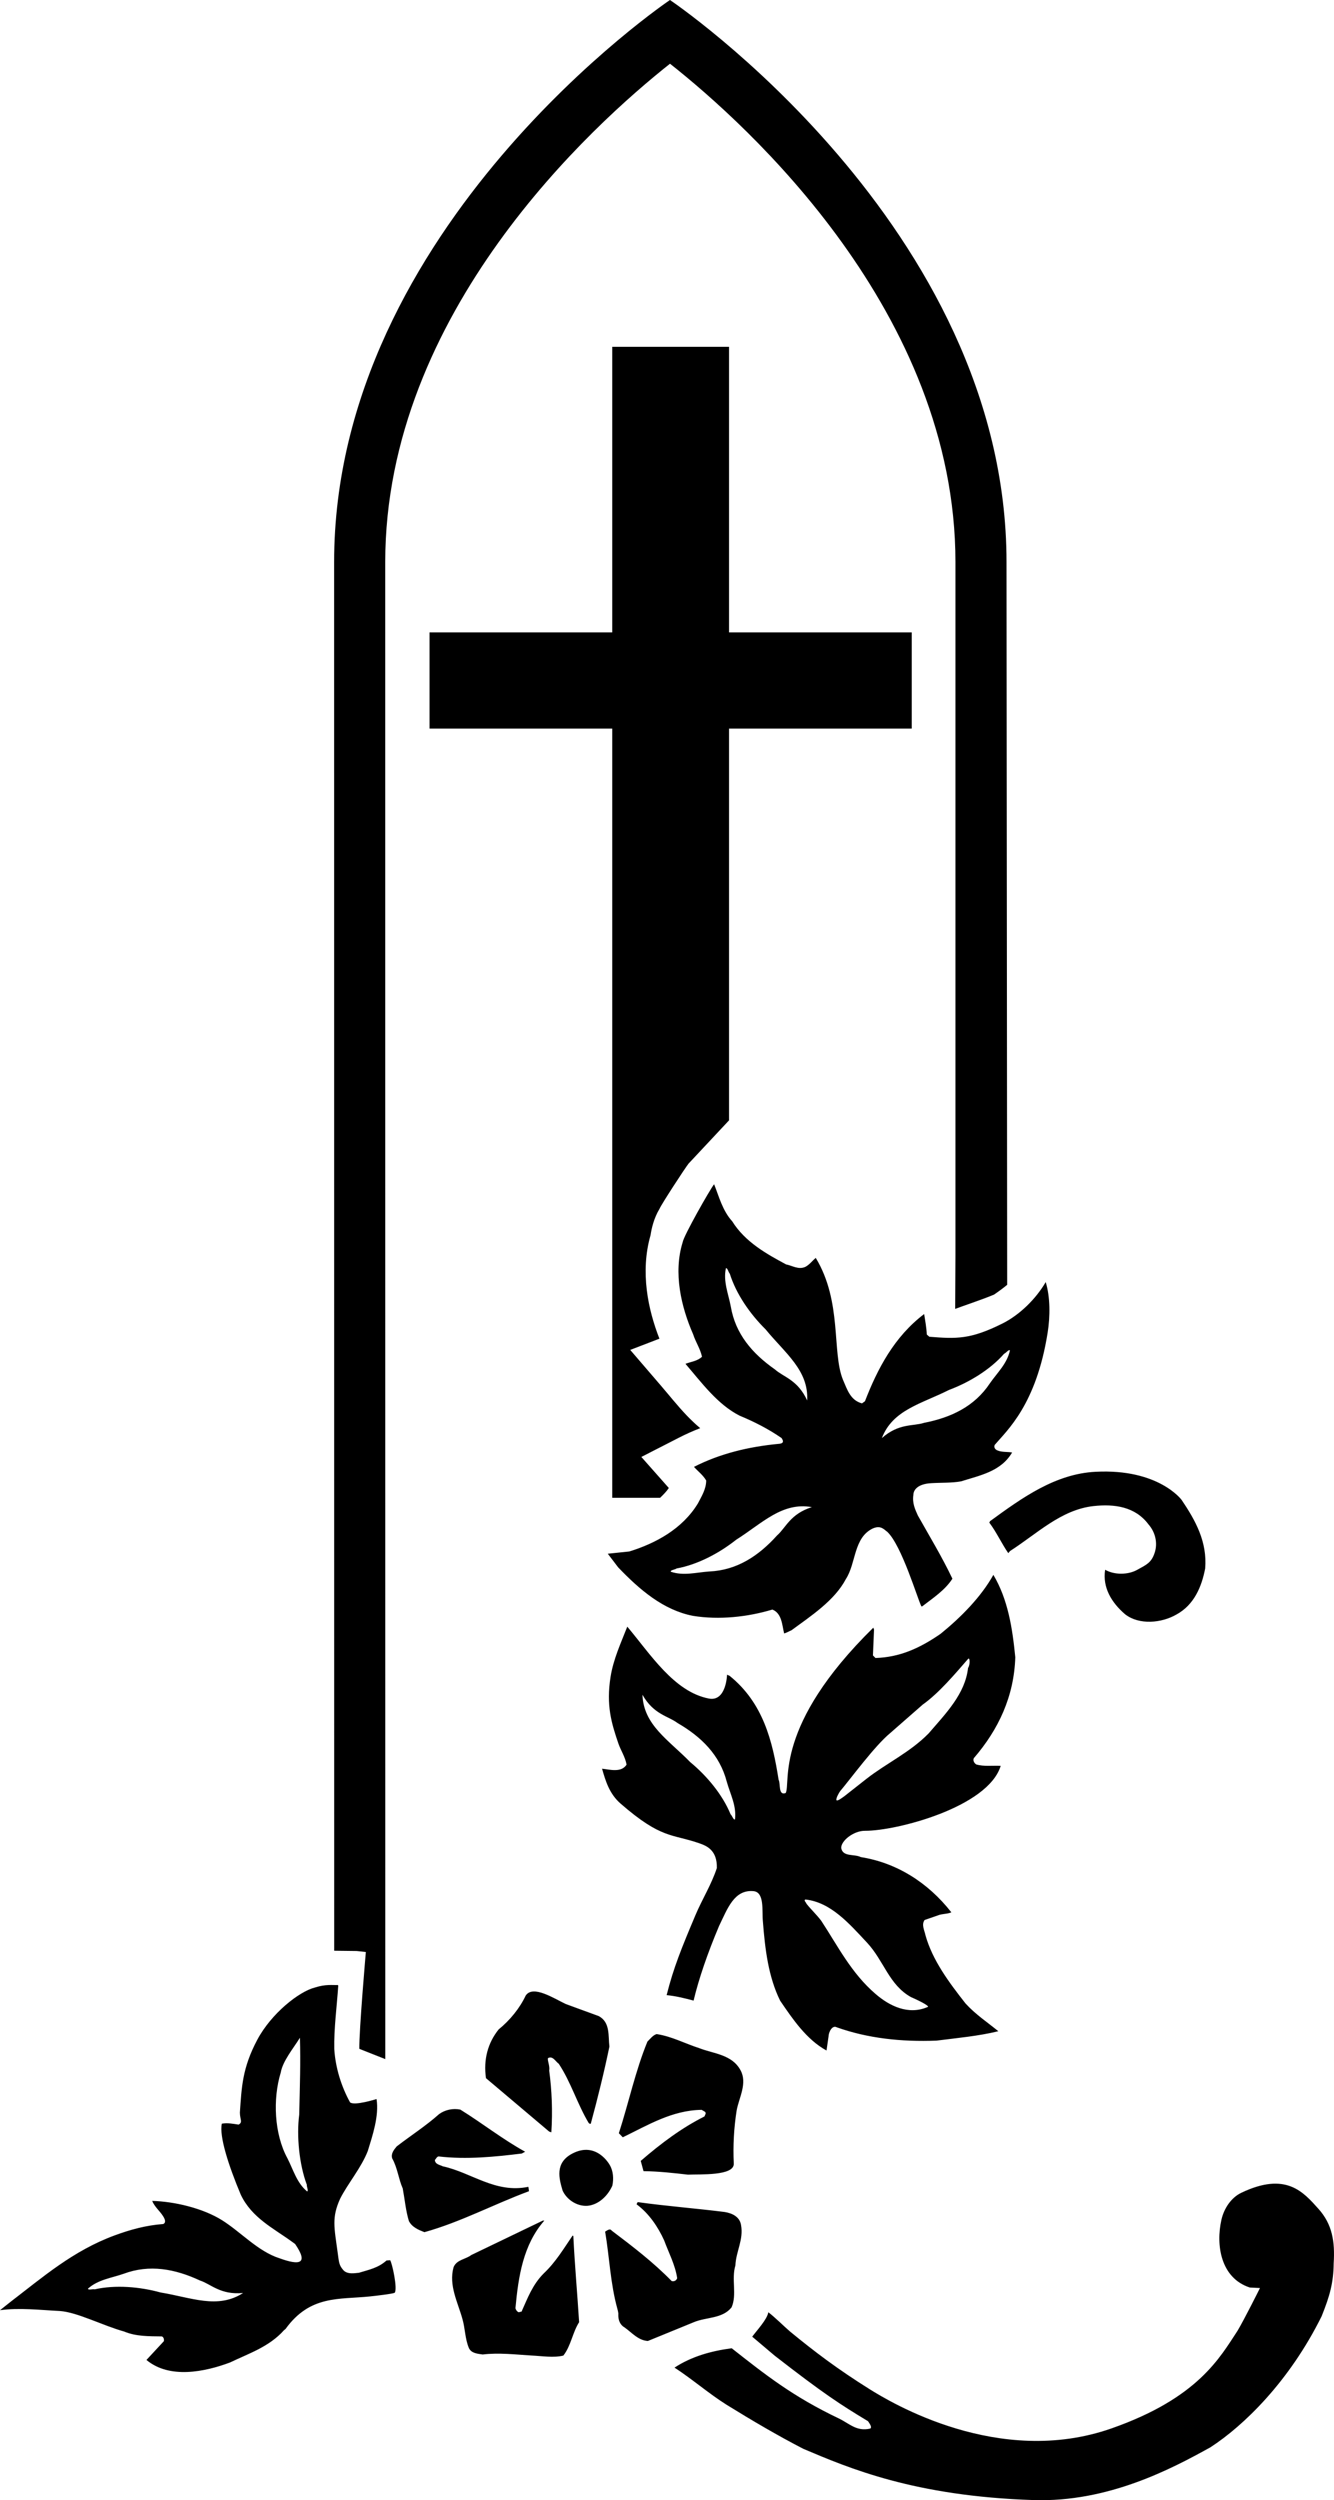<?xml version="1.0" encoding="utf-8"?>
<!-- Generator: Adobe Illustrator 17.0.0, SVG Export Plug-In . SVG Version: 6.00 Build 0)  -->
<!DOCTYPE svg PUBLIC "-//W3C//DTD SVG 1.1//EN" "http://www.w3.org/Graphics/SVG/1.1/DTD/svg11.dtd">
<svg version="1.1" id="Layer_1" xmlns="http://www.w3.org/2000/svg" xmlns:xlink="http://www.w3.org/1999/xlink" x="0px" y="0px"
	 width="115.253px" height="216px" viewBox="0 0 115.253 216" enable-background="new 0 0 115.253 216" xml:space="preserve">
<path d="M80.291,115.487l-0.219-0.192c-0.025-0.601-0.141-1.2-0.228-1.77c-2.582,1.953-4.037,4.742-5.115,7.534l-0.255,0.185
	c-1.004-0.266-1.27-1.182-1.645-2.039c-0.976-2.41-0.051-6.735-2.352-10.533c-0.288,0.247-0.545,0.592-0.893,0.776
	c-0.603,0.275-1.135-0.109-1.67-0.211c-1.692-0.907-3.539-1.939-4.651-3.72c-0.839-0.925-1.138-2.128-1.566-3.206
	c-0.352,0.437-2.644,4.476-2.716,5.011c-0.822,2.638-0.136,5.58,0.906,7.958c0.213,0.665,0.614,1.238,0.763,1.934
	c-0.384,0.375-0.953,0.43-1.428,0.612c1.398,1.626,2.763,3.505,4.674,4.478c1.255,0.52,2.476,1.136,3.633,1.939
	c0.215,0.319,0.136,0.482-0.292,0.501c-2.589,0.249-5.056,0.848-7.28,1.986c0.313,0.35,0.81,0.735,1.057,1.18
	c-0.01,0.758-0.396,1.351-0.718,1.979c-1.355,2.22-3.673,3.453-5.921,4.148l-1.864,0.196l0.899,1.18
	c1.868,1.947,3.893,3.677,6.441,4.184c2.299,0.377,4.762,0.094,6.882-0.541c0.818,0.326,0.835,1.336,1.014,2.064
	c0.222-0.06,0.413-0.185,0.635-0.275c1.687-1.24,3.724-2.571,4.694-4.417c0.901-1.376,0.656-3.584,2.339-4.382
	c0.695-0.3,0.965,0.104,1.246,0.296c1.248,1.184,2.604,5.774,2.944,6.441l0.064,0.002c0.923-0.714,1.973-1.395,2.616-2.395
	c-0.89-1.872-1.969-3.652-2.987-5.463c-0.245-0.539-0.49-1.078-0.386-1.771c0.006-0.473,0.422-0.961,1.559-1.019
	c0.852-0.053,1.736-0.009,2.557-0.156c1.613-0.515,3.449-0.839,4.415-2.497c-0.409-0.068-0.884-0.011-1.259-0.173
	c-0.189-0.066-0.345-0.258-0.247-0.477c1.089-1.28,3.586-3.475,4.574-9.684c0.228-1.434,0.23-3.089-0.164-4.387
	c-0.837,1.44-2.235,2.827-3.735,3.579C83.832,115.73,82.622,115.673,80.291,115.487z M66.944,118.304
	c-1.954-1.368-3.407-3.07-3.805-5.422c-0.205-1.099-0.669-2.16-0.426-3.309c0.136-0.081,0.224,0.358,0.339,0.466
	c0.552,1.766,1.76,3.494,3.087,4.802c1.692,2.071,3.737,3.537,3.599,6.153C68.921,119.201,67.7,118.982,66.944,118.304z
	 M67.135,132.653c-1.598,1.772-3.464,3.006-5.848,3.113c-1.114,0.072-2.226,0.401-3.334,0.021c-0.064-0.143,0.381-0.179,0.501-0.281
	c1.82-0.332,3.682-1.319,5.141-2.476c2.263-1.429,3.969-3.279,6.547-2.825C68.266,130.799,67.9,131.984,67.135,132.653z
	 M87.254,116.67c-0.245,1.148-1.101,1.928-1.736,2.847c-1.321,1.988-3.338,2.951-5.682,3.407c-0.965,0.313-2.171,0.015-3.647,1.319
	c0.94-2.446,3.404-2.953,5.793-4.157c1.743-0.654,3.549-1.741,4.77-3.13C86.904,116.906,87.164,116.54,87.254,116.67z
	 M85.473,131.543c0.62,0.829,1.05,1.781,1.638,2.64l0.158-0.188c2.322-1.483,4.399-3.57,7.21-3.879
	c1.802-0.198,3.596,0.047,4.742,1.576c0.592,0.671,0.822,1.617,0.535,2.467c-0.288,0.858-0.686,1.008-1.5,1.462
	c-0.801,0.449-1.994,0.449-2.776-0.004c-0.241,1.542,0.562,2.846,1.717,3.839c1.217,0.961,3.174,0.767,4.446,0.026
	c1.525-0.831,2.177-2.401,2.48-3.973c0.187-2.301-0.829-4.142-2.035-5.925c0,0-1.984-2.718-7.442-2.431
	c-3.466,0.181-6.306,2.22-9.108,4.265L85.473,131.543z M87.718,143.178c-0.25-2.525-0.629-4.99-1.894-7.12
	c-1.065,1.909-2.791,3.654-4.544,5.081c-1.798,1.248-3.528,2.035-5.642,2.103l-0.219-0.224l0.094-2.239l-0.062-0.158
	c-8.633,8.488-7.112,13.343-7.566,14.283c-0.667,0.247-0.432-0.793-0.616-1.144c-0.524-3.349-1.333-6.639-4.235-8.98l-0.219-0.098
	c0,0-0.064,2.352-1.572,2.062c-3.01-0.581-5.06-3.852-7.048-6.211c-0.554,1.411-1.206,2.823-1.444,4.334
	c-0.39,2.467,0.074,4.005,0.682,5.78c0.211,0.601,0.584,1.142,0.701,1.807c-0.452,0.718-1.457,0.422-2.118,0.35
	c0.302,1.076,0.641,2.18,1.602,3.017c3.539,3.081,4.436,2.599,6.811,3.43c0.63,0.221,1.542,0.597,1.504,2.135
	c-0.46,1.413-1.263,2.682-1.851,4.074c-1.18,2.802-1.888,4.517-2.487,6.907c0.788,0.074,1.574,0.273,2.329,0.471
	c0.454-1.903,1.202-4.076,2.197-6.436c0.731-1.509,1.306-3.164,2.97-3.021c0.98,0.085,0.731,1.711,0.818,2.597
	c0.188,2.431,0.475,4.8,1.489,6.863c1.082,1.591,2.288,3.373,4.01,4.31l0.173-1.197c0.006-0.409,0.332-1.019,0.705-0.81
	c2.669,0.95,5.565,1.272,8.627,1.153c1.8-0.228,3.63-0.394,5.339-0.812c-0.936-0.769-1.967-1.445-2.838-2.403
	c-1.427-1.817-2.851-3.728-3.454-5.88c-0.091-0.443-0.367-0.919-0.079-1.325l1.142-0.396c0.349-0.153,0.852-0.115,1.17-0.268
	c-2.048-2.614-4.77-4.289-7.823-4.772c-0.564-0.29-1.545,0.011-1.692-0.778c-0.034-0.614,1.057-1.5,2.058-1.494
	c2.682,0.017,10.621-2.024,11.722-5.61c-0.693-0.042-1.451,0.075-2.111-0.122c-0.156-0.096-0.313-0.32-0.215-0.539
	C86.28,149.405,87.61,146.551,87.718,143.178z M63.501,157.18c-0.126,0.092-0.254-0.337-0.379-0.433
	c-0.703-1.711-2.056-3.328-3.492-4.514c-1.866-1.916-4.033-3.198-4.124-5.818c0.972,1.715,2.209,1.826,3.019,2.435
	c2.065,1.195,3.661,2.763,4.263,5.071C63.091,154.998,63.645,156.016,63.501,157.18z M74.907,167.832
	c1.462,1.564,1.892,3.643,3.803,4.708c0.942,0.409,1.677,0.823,1.419,0.859c-1.649,0.705-3.277-0.085-4.493-1.142
	c-2.09-1.794-3.257-4.142-4.679-6.306c-0.433-0.573-0.841-0.929-1.274-1.472c-0.062-0.158-0.279-0.315-0.09-0.375
	C71.797,164.353,73.382,166.203,74.907,167.832z M83.636,144.103c-0.249,2.235-1.911,3.918-3.415,5.663
	c-1.632,1.651-3.598,2.54-5.35,3.905l-1.901,1.495c-0.128,0.092-0.603,0.464-0.697,0.367c-0.09-0.126,0.219-0.663,0.313-0.788
	c0.897-1.061,2.985-3.909,4.297-4.994l2.834-2.482c1.402-0.991,2.829-2.695,3.916-3.942
	C83.798,143.123,83.837,143.805,83.636,144.103z M33.39,195.295c-0.735,0.652-1.511,0.791-2.397,1.063
	c-0.221-0.002-0.989,0.203-1.364-0.271c-0.339-0.411-0.339-0.626-0.456-1.477c-0.294-2.173-0.53-3.03,0.217-4.66
	c0.635-1.268,1.834-2.682,2.388-4.125c0.396-1.287,0.987-3.027,0.754-4.48c0,0-1.915,0.605-2.288,0.285
	c-0.739-1.334-1.261-2.965-1.364-4.602c-0.038-1.768,0.226-3.707,0.343-5.473l-0.03-0.062c-0.473,0.024-1.029-0.091-1.982,0.215
	c-1.357,0.339-3.765,2.222-4.989,4.527c-1.283,2.42-1.346,4.061-1.498,6.279c0.008,0.618,0.271,0.823-0.109,1.04
	c-0.471-0.07-0.942-0.17-1.449-0.083c-0.239,1.091,0.578,3.615,1.636,6.138c0.956,2.011,2.84,2.904,4.465,4.091l0.23,0.168
	c1.17,1.707,0.418,1.877-1.353,1.231c-1.852-0.594-3.313-2.246-4.943-3.275c-1.672-1.055-4.127-1.625-6.051-1.681
	c0.215,0.571,0.808,0.987,1.053,1.528c0.062,0.126,0.122,0.379-0.1,0.471c-1.485,0.108-2.872,0.492-4.208,0.986
	c-3.582,1.323-6.164,3.577-9,5.748L0,199.588c1.673-0.23,3.437-0.019,5.171,0.068c1.51,0.107,3.673,1.246,5.56,1.775
	c1.003,0.424,2.137,0.407,3.241,0.42c0.158,0.034,0.219,0.256,0.185,0.413l-1.504,1.621c1.998,1.666,5.043,1.031,7.218,0.22
	c1.587-0.767,3.373-1.344,4.655-2.778l0.147-0.124c2.128-2.936,4.606-2.525,7.289-2.806c0.426-0.043,2.013-0.226,2.141-0.32
	c0.256-0.343-0.211-2.523-0.396-2.81L33.39,195.295z M13.874,198.056c-1.794-0.495-3.894-0.676-5.699-0.271
	c-0.151-0.047-0.577,0.096-0.573-0.062c0.874-0.784,2.024-0.914,3.079-1.283c2.235-0.833,4.434-0.426,6.598,0.582
	c0.965,0.315,1.766,1.265,3.726,1.076C18.808,199.524,16.516,198.486,13.874,198.056z M26.527,189.323
	c-0.899-0.756-1.187-1.877-1.7-2.87c-1.136-2.099-1.268-5.111-0.573-7.393c0.179-0.999,1.044-2.03,1.66-3.012
	c0.062,2.214-0.002,3.969-0.062,6.645c-0.241,1.845,0.004,4.321,0.656,6.053C26.483,188.903,26.681,189.304,26.527,189.323z
	 M48.278,178.3c1.052,1.591,1.594,3.46,2.582,5.113c0.03,0.032,0.154,0.128,0.189,0.034c0.595-2.201,1.131-4.37,1.602-6.634
	c-0.115-0.916,0.09-2.081-0.912-2.631l-2.857-1.046c-1.035-0.486-2.819-1.668-3.46-0.739c-0.518,1.097-1.351,2.126-2.341,2.934
	c-0.929,1.153-1.327,2.599-1.095,4.21l5.459,4.613l0.189,0.066c0.117-1.828,0.045-3.626-0.185-5.331
	c0.07-0.411-0.16-0.84-0.111-1.074C47.75,177.569,47.996,178.108,48.278,178.3z M63.976,178.852
	c-0.739-1.365-2.314-1.417-3.569-1.907c-1.225-0.394-2.354-1.008-3.675-1.214c-0.317,0.091-0.543,0.401-0.797,0.65
	c-1.042,2.542-1.615,5.279-2.469,7.917l0.341,0.351c2.16-1.044,4.257-2.341,6.813-2.371l0.281,0.162
	c0.156,0.128-0.004,0.283-0.038,0.409c-1.967,0.984-3.782,2.348-5.505,3.839l0.239,0.886c1.327,0.017,2.586,0.16,3.844,0.303
	c1.01-0.051,4.007,0.128,3.954-0.957c-0.073-1.545,0.011-3.091,0.251-4.602C63.85,181.218,64.592,179.964,63.976,178.852z
	 M45.647,188.927c-2.846,0.592-4.904-1.232-7.388-1.77c-0.252-0.128-0.661-0.166-0.688-0.544c0.096-0.094,0.16-0.283,0.318-0.311
	c2.426,0.285,4.889,0.032,7.195-0.252l0.287-0.155c-1.941-1.067-3.72-2.476-5.597-3.637c-0.63-0.134-1.327,0.015-1.836,0.386
	c-1.15,1.025-2.454,1.86-3.663,2.791c-0.256,0.311-0.513,0.624-0.392,1.035c0.464,0.826,0.544,1.773,0.912,2.599
	c0.177,0.948,0.26,1.926,0.531,2.814c0.275,0.539,0.84,0.767,1.342,0.963c3.136-0.873,5.993-2.412,9.035-3.539
	C45.676,189.18,45.678,189.053,45.647,188.927z M52.903,188.833c0.132-0.599,0.079-1.293-0.23-1.802c0,0-1.121-2.062-3.204-0.988
	c-1.572,0.808-1.157,2.199-0.863,3.206c0.339,0.761,1.214,1.372,2.13,1.321C51.714,190.488,52.511,189.709,52.903,188.833z
	 M113.907,190.827c-1.3-1.446-2.802-3.236-6.675-1.378c-0.842,0.405-1.475,1.315-1.702,2.311c-0.501,2.201-0.066,5.047,2.446,5.867
	l0.882,0.043c0,0-1.327,2.665-1.941,3.697c-1.521,2.305-3.404,5.81-10.895,8.435c-9.741,3.413-19.092-2.267-20.898-3.396
	c-2.714-1.7-4.689-3.185-6.871-4.979c-0.626-0.545-1.215-1.151-1.871-1.664c-0.104,0.63-1.008,1.581-1.393,2.112l1.933,1.634
	c4.221,3.283,5.676,4.223,8.073,5.669c0.123,0.19,0.377,0.514,0.189,0.637c-1.202,0.268-1.768-0.426-2.74-0.889
	c-3.95-1.885-6.291-3.741-9.227-6.051c-1.768,0.23-3.477,0.712-4.941,1.672c1.534,0.997,2.966,2.247,4.5,3.211
	c2.19,1.353,4.38,2.644,6.636,3.809c3.922,1.66,9.577,4.088,19.874,4.423c6.462,0.211,11.957-2.712,15.293-4.561
	c2.861-1.856,6.803-5.665,9.607-11.324c0.727-1.809,1.018-2.919,1.038-4.559C115.345,193.656,115.104,192.157,113.907,190.827z
	 M63.204,199.343c0.486-1.097-0.032-2.429,0.332-3.622c0.045-1.199,0.722-2.229,0.486-3.496c-0.117-0.726-0.776-1.014-1.404-1.121
	c-2.488-0.317-5.041-0.507-7.527-0.856l-0.096,0.189c1.093,0.803,1.866,1.979,2.386,3.121c0.396,1.078,0.95,2.096,1.125,3.264
	c-0.066,0.189-0.256,0.313-0.477,0.247c-1.587-1.63-3.398-3.01-5.179-4.357c-0.154-0.224-0.409-0.006-0.569,0.087
	c0.381,2.245,0.448,4.453,1.05,6.637c0,0,0.121,0.411,0.089,0.537c-0.008,0.473,0.145,0.884,0.552,1.11
	c0.624,0.45,1.184,1.119,2.003,1.163l3.963-1.621C61.016,200.167,62.401,200.342,63.204,199.343z M49.471,193.139
	c-0.771,1.125-1.449,2.284-2.503,3.279c-0.959,0.965-1.385,2.126-1.905,3.287l-0.252,0.06c-0.157-0.066-0.249-0.224-0.279-0.351
	c0.256-2.772,0.671-5.48,2.495-7.568l-0.125-0.002l-6.189,2.978c-0.479,0.373-1.266,0.394-1.528,1.054
	c-0.432,1.57,0.371,3.032,0.763,4.457c0.241,0.822,0.228,1.737,0.565,2.529c0.215,0.445,0.718,0.482,1.191,0.552
	c1.357-0.172,2.868,0.006,4.193,0.087c0.944,0.043,1.921,0.215,2.776,0.006c0.673-0.875,0.782-1.977,1.361-2.885
	c-0.155-2.493-0.377-4.892-0.501-7.449L49.471,193.139z M52.895,29.962v24.674H37.11v8.309h15.785v66.456h4.135
	c0.275-0.266,0.549-0.537,0.754-0.848l-2.374-2.682l3.257-1.668c0.599-0.307,1.21-0.579,1.828-0.818
	c-0.439-0.371-0.837-0.756-1.184-1.119c-0.788-0.829-1.509-1.741-2.239-2.589l-2.623-3.053l2.523-0.97
	c-0.978-2.499-1.679-5.755-0.767-8.94c0.087-0.577,0.279-1.453,0.776-2.282c0.162-0.392,2.224-3.55,2.508-3.903l3.498-3.739V62.946
	h15.785v-8.309H62.987V29.962H52.895z M30.82,168.555l0.788,0.087c0,0-0.588,6.777-0.565,8.36c-0.021,0,2.246,0.891,2.246,0.891
	l-0.006-129.33c0-21.574,17.928-37.774,24.603-43.058c6.686,5.282,24.661,21.482,24.661,43.058v59.825l-0.023,4.694
	c0.648-0.25,2.382-0.82,3.362-1.24c0.407-0.277,0.788-0.56,1.131-0.841L86.96,48.563C86.96,19.55,57.882,0,57.882,0
	S28.867,19.55,28.867,48.563l0.006,119.968L30.82,168.555z"/>
</svg>

